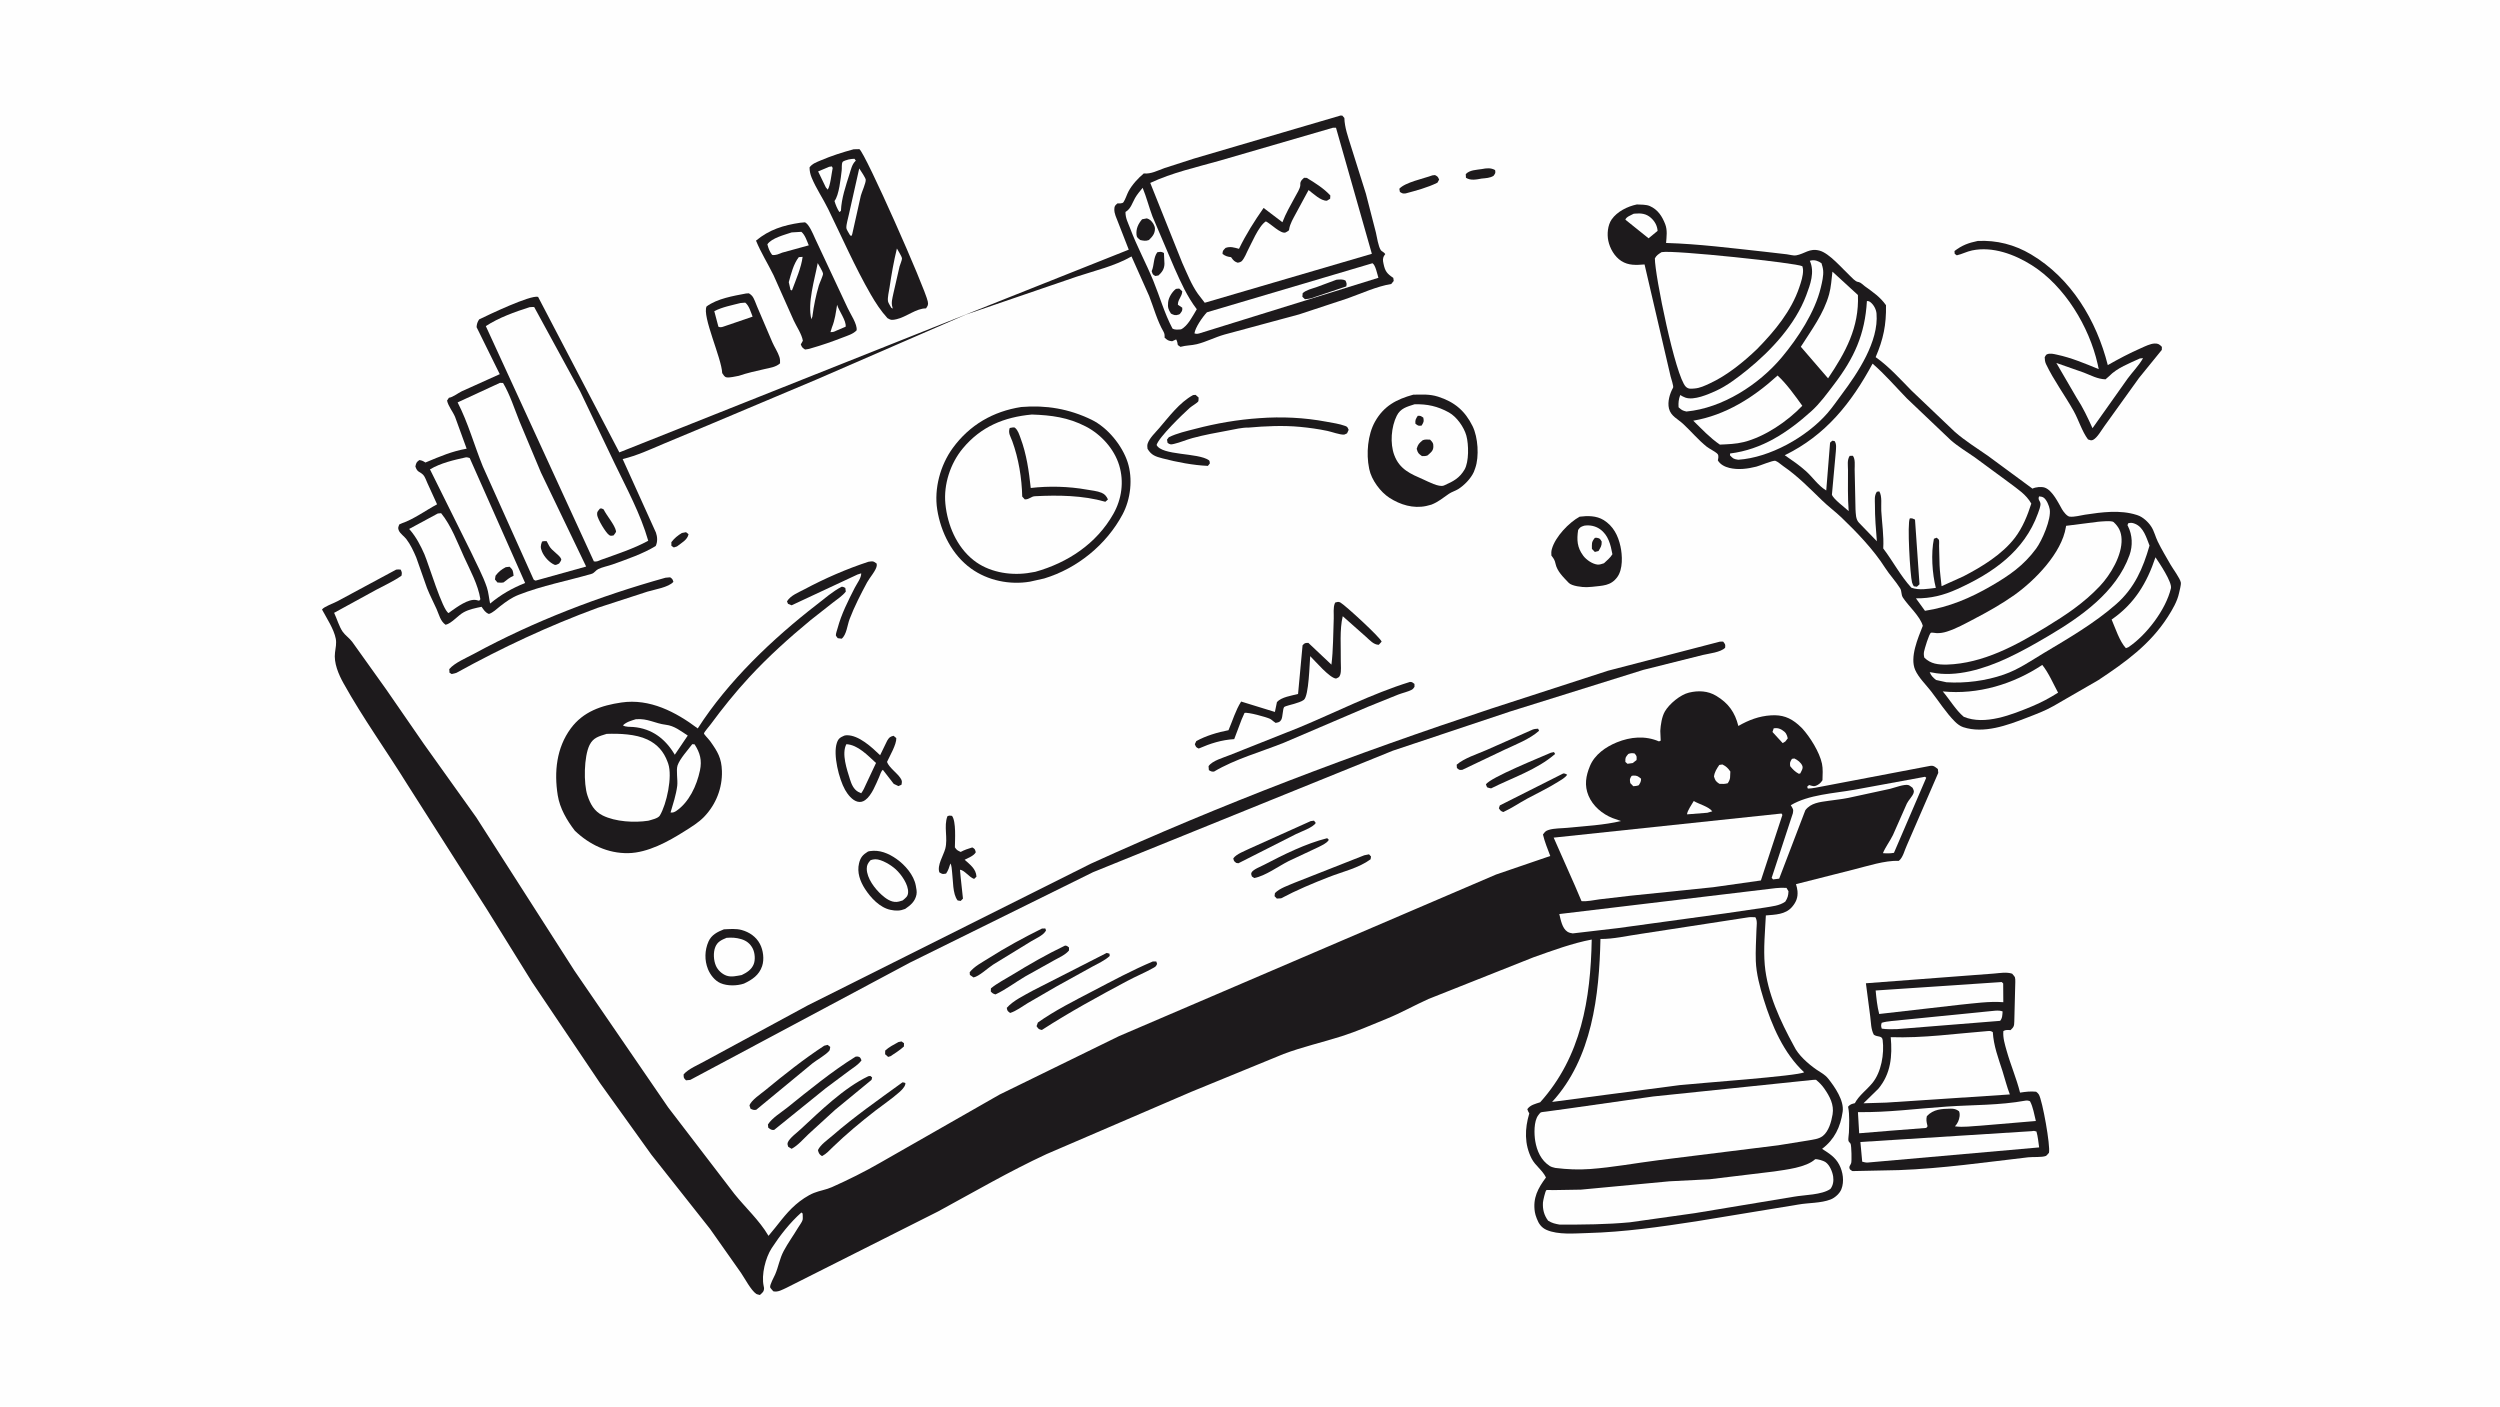 <svg version="1.1" xmlns="http://www.w3.org/2000/svg" style="display: block;" viewBox="0 0 2048 1152" width="1820" height="1024">
<path transform="translate(0,0)" fill="rgb(254,254,254)" d="M -0 -0 L 2048 0 L 2048 1152 L -0 1152 L -0 -0 z"/>
<path transform="translate(0,0)" fill="rgb(29,26,28)" d="M 558.532 436.5 L 562 435.825 L 564.045 437.5 C 563.142 442.171 558.267 444.58 554.572 447.5 L 551.985 448.335 L 550.006 447 L 549.982 444 C 552.539 440.71 555.003 438.702 558.532 436.5 z"/>
<path transform="translate(0,0)" fill="rgb(29,26,28)" d="M 736.014 853.5 L 738.532 853.012 L 740.555 854.443 L 740.5 857.131 C 737.149 860.203 733.283 862.607 729.5 865.106 L 727.559 865.678 L 725.084 863.5 L 725.153 860.5 C 728.232 857.552 732.32 855.589 736.014 853.5 z"/>
<path transform="translate(0,0)" fill="rgb(29,26,28)" d="M 1214 138.342 C 1217.85 137.585 1221.35 137.224 1224.79 139.178 C 1225.23 141.779 1225.03 141.715 1223.5 143.903 C 1220.57 145.731 1217.12 145.789 1213.77 146.14 C 1209.33 146.964 1204.76 147.924 1200.91 145.5 L 1200.75 142.5 C 1203.98 139.028 1209.44 139.089 1214 138.342 z"/>
<path transform="translate(0,0)" fill="rgb(29,26,28)" d="M 1173.44 143.5 L 1175.56 143.28 C 1177.85 144.498 1177.9 144.617 1178.94 147 L 1177.55 149.5 C 1169.59 153.496 1160.1 155.992 1151.5 158.307 C 1148.99 158.56 1148.86 158.322 1146.8 157.09 L 1146.33 154.5 C 1151.1 149.194 1166.36 146.144 1173.44 143.5 z"/>
<path transform="translate(0,0)" fill="rgb(29,26,28)" d="M 1280.56 633.5 C 1281.92 633.351 1282.67 633.897 1283.84 634.5 C 1282.16 637.043 1279.02 638.669 1276.47 640.282 C 1268.33 645.434 1259.55 649.527 1251.09 654.113 C 1244.49 657.687 1238.34 661.962 1231.5 665.081 C 1229.24 664.221 1229.18 663.912 1227.88 662 L 1228.66 659.662 L 1280.56 633.5 z"/>
<path transform="translate(0,0)" fill="rgb(29,26,28)" d="M 1270.44 616.5 L 1273.01 615.955 L 1273.94 617.5 C 1259.49 630.248 1238.6 637.113 1221.5 645.7 C 1220.31 645.614 1219.33 645.193 1218.21 644.795 L 1217.26 642.5 C 1220.38 636.937 1263 619.854 1270.44 616.5 z"/>
<path transform="translate(0,0)" fill="rgb(29,26,28)" d="M 1087.24 686.5 L 1088.58 687.846 L 1088.32 688.255 C 1086.5 690.841 1082.87 692.361 1080.09 693.794 L 1055.62 705.285 C 1047.26 709.507 1036.53 717.453 1027.5 719.135 L 1025.56 717.886 C 1025.17 716.563 1024.63 715.859 1025.3 714.564 C 1026.58 712.096 1033.04 709.601 1035.59 708.274 C 1051.77 699.835 1069.48 690.994 1087.24 686.5 z"/>
<path transform="translate(0,0)" fill="rgb(29,26,28)" d="M 1255.63 597.5 C 1257.06 596.976 1258.49 596.915 1260 596.795 L 1260.82 598.5 C 1253.26 605.283 1241.78 609.705 1232.66 613.969 L 1197.95 630.5 C 1195.41 630.737 1195.49 630.664 1193.5 629.032 L 1193.31 626.287 C 1199.67 620.819 1209.99 617.685 1217.71 614.291 L 1255.63 597.5 z"/>
<path transform="translate(0,0)" fill="rgb(29,26,28)" d="M 853.635 760.5 L 856.327 760.477 L 856.911 762 L 856.223 763.148 C 854.022 766.357 848.137 768.869 844.806 770.914 L 813.414 790.165 C 809.274 792.836 801.998 799.767 797.5 800.575 L 794.526 798.5 L 794.368 796.297 C 798.368 791.333 804.296 788.405 809.594 785.028 C 823.862 775.933 838.499 768.022 853.635 760.5 z"/>
<path transform="translate(0,0)" fill="rgb(29,26,28)" d="M 1073.74 672.5 L 1076.44 672.148 L 1077.86 674 C 1075.76 677.727 1065.71 681.155 1061.66 683.158 L 1014.5 707.042 L 1012.75 706.77 C 1010.94 705.321 1010.77 705.411 1010.32 703 C 1012.98 699.329 1019.89 696.948 1024 694.871 L 1073.74 672.5 z"/>
<path transform="translate(0,0)" fill="rgb(29,26,28)" d="M 872.462 774.5 C 874.119 774.496 874.435 775.033 875.724 776.017 L 875.712 778.5 C 872.774 782.061 867.83 784.161 863.853 786.374 L 839.971 799.709 C 831.831 804.484 824.013 810.5 815.5 814.49 C 813.471 813.87 813.105 813.642 811.655 812.093 L 811.77 809.5 C 816.979 805.243 823.491 801.96 829.233 798.437 C 843.113 789.922 857.749 781.512 872.462 774.5 z"/>
<path transform="translate(0,0)" fill="rgb(29,26,28)" d="M 1117.63 700.5 L 1121.5 699.709 L 1123.14 701.5 L 1122.79 703.784 C 1113.14 710.933 1099.84 713.934 1088.73 718.277 C 1075.48 723.457 1062.05 729.057 1049.5 735.757 L 1046 735.972 L 1044.11 734 L 1044.43 731.5 C 1048.27 727.489 1055.33 725.268 1060.46 723.015 L 1117.63 700.5 z"/>
<path transform="translate(0,0)" fill="rgb(29,26,28)" d="M 675.215 856.5 L 678.011 855.813 L 680.148 857.5 C 680.02 858.079 679.797 860.052 679.5 860.432 C 676.704 864.005 669.324 867.977 665.568 870.971 L 619.5 908.999 C 617.541 909.385 616.618 908.966 614.838 908.137 L 613.971 905.5 C 615.161 901.322 623.341 895.916 626.846 893.027 C 642.401 880.207 658.341 867.547 675.215 856.5 z"/>
<path transform="translate(0,0)" fill="rgb(29,26,28)" d="M 906.587 780.5 L 908.886 781.09 L 909.077 783 C 905.076 786.744 899.327 789.25 894.515 791.905 L 865.798 807.78 L 841.856 821.647 C 837.252 824.428 832.646 828.033 827.5 829.684 C 825.361 828.055 825.218 828.117 824.743 825.5 C 830.113 819.408 839.172 815.236 846.257 811.259 L 906.587 780.5 z"/>
<path transform="translate(0,0)" fill="rgb(29,26,28)" d="M 739.333 886.5 C 740.154 886.465 740.906 886.81 741.685 887.051 C 741.659 887.583 741.682 887.903 741.541 888.395 C 740.905 890.62 738.596 892.904 736.92 894.401 C 730.662 899.992 723.54 904.716 716.908 909.867 C 705.011 919.106 693.201 928.954 682.373 939.423 C 679.567 942.136 677.001 945.072 673.5 946.901 L 672.846 946.585 C 671.056 945.465 670.475 943.952 670.063 942 C 672.152 937.548 677.938 933.656 681.634 930.444 C 700.073 914.422 719.622 900.809 739.333 886.5 z"/>
<path transform="translate(0,0)" fill="rgb(29,26,28)" d="M 711.331 881.5 L 712.963 881.256 L 714.455 882.5 L 713.956 884.5 L 684.052 909.095 L 662.374 928.896 C 658.032 932.983 653.792 938.127 648.5 940.96 L 645.693 939.281 C 645.301 937.934 644.869 937.211 645.335 935.835 C 646.482 932.444 653.218 927.401 655.976 924.845 C 672.149 909.857 691.33 891.051 711.331 881.5 z"/>
<path transform="translate(0,0)" fill="rgb(29,26,28)" d="M 700.85 865.5 C 701.921 865.278 702.558 865.246 703.586 865.598 C 704.998 866.081 705.114 867.207 705.734 868.5 C 703.168 872.085 698.964 874.58 695.439 877.163 L 676.473 891.304 L 634.164 925.5 C 631.661 925.67 631.353 925.061 629.352 923.662 L 629.096 921 C 632.68 915.499 639.841 911.295 644.948 907.195 C 662.79 892.868 681.413 877.572 700.85 865.5 z"/>
<path transform="translate(0,0)" fill="rgb(29,26,28)" d="M 944.374 787.5 L 947.239 787.5 L 947.891 789.5 C 946.922 791.608 946.768 791.661 944.793 792.782 C 937.918 796.686 930.417 799.728 923.413 803.471 C 899.741 816.12 876.047 829.024 853.5 843.617 C 850.732 843.027 850.805 842.83 849.138 840.5 L 850.238 837.5 C 863.995 827.715 880.144 819.636 895.132 811.802 C 911.368 803.316 927.479 794.631 944.374 787.5 z"/>
<path transform="translate(0,0)" fill="rgb(29,26,28)" d="M 977.365 323.5 L 979.432 323.334 L 981.9 325.5 C 981.839 326.214 981.914 328.076 981.635 328.639 C 981.093 329.734 976.019 332.731 974.602 334.012 C 968.72 339.33 949.454 357.876 947.479 364.373 C 951.795 373.206 981.4 370.55 990.333 376.881 C 991.075 377.407 990.978 378.622 991.108 379.5 L 989.5 381.514 C 977.527 381.012 963.988 378.415 952.423 375.384 C 946.666 373.875 943.145 372.787 940.049 367.5 C 939.813 366.004 939.715 364.494 940.229 363.036 C 941.776 358.653 946.441 354.244 949.461 350.745 C 957.701 341.198 966.15 329.644 977.365 323.5 z"/>
<path transform="translate(0,0)" fill="rgb(29,26,28)" d="M 776.138 668.5 C 777.753 667.836 778.115 667.943 779.867 668.207 C 783.372 672.655 782.31 688.013 782.237 694 C 783.809 696.348 784.399 696.562 787 697.763 C 790.053 696.078 793.186 695.103 796.5 694.072 C 798.847 695.39 798.612 695.558 799.366 698 C 797.884 700.93 793.149 702.669 790.241 704.17 C 794.84 708.341 799.53 711.573 799.93 718 L 798 719.872 C 793.777 718.403 790.197 712.726 786.417 712.34 L 787.051 719.228 L 788.86 736 L 787 737.904 L 784.5 737.518 C 780.249 732.202 780.848 720.943 779.929 714.032 C 779.66 712.01 779.666 708.957 778.571 707.22 C 777.647 710.211 776.84 712.885 775.04 715.5 C 772.108 715.992 772.057 716.045 769.531 714.5 C 767.496 708.788 772.843 700.76 774.356 695.175 C 776.671 686.626 772.962 676.667 776.138 668.5 z"/>
<path transform="translate(0,0)" fill="rgb(29,26,28)" d="M 711.408 460.063 C 714.862 459.599 715.197 459.284 718.127 461.5 C 718.218 462.11 718.312 462.859 718.215 463.468 C 717.602 467.309 712.279 473.301 710.312 476.952 C 705.152 486.527 699.857 496.869 695.982 507.036 C 694.194 511.726 693.492 519.944 689.5 523.086 L 686.301 522.655 C 686.006 522.243 684.823 520.899 684.759 520.5 C 684.553 519.221 685.83 515.726 686.171 514.445 C 689.248 502.889 694.809 491.987 700.221 481.365 C 701.952 477.968 705.669 473.187 705.5 469.531 L 702.49 470.5 L 648.5 495.718 L 645.527 494.5 L 644.694 492.5 C 647.671 487.605 653.985 485.282 659.019 482.598 C 675.617 473.75 693.533 465.901 711.408 460.063 z"/>
<path transform="translate(0,0)" fill="rgb(29,26,28)" d="M 1031.65 342.423 C 1049.91 341.066 1068.44 341.906 1086.43 345.299 C 1091.55 346.263 1097.18 347.015 1102.07 348.813 C 1104.04 349.537 1103.95 350.168 1104.81 352 L 1103.5 354.859 C 1102.89 355.112 1101.59 355.866 1101 355.899 C 1097.61 356.086 1090.97 353.616 1087.47 352.875 C 1080.1 351.314 1072.38 350.241 1064.88 349.541 C 1051.03 348.248 1036.59 348.933 1022.76 350.145 C 1017.62 349.994 1011.34 351.57 1006.27 352.509 C 996.525 354.313 986.548 356.111 976.982 358.698 C 971.892 360.075 966.856 362.331 961.758 363.497 C 959.059 364.114 958.697 364.109 956.5 362.699 L 956.007 360 L 957.5 358.044 C 964.332 354.696 971.785 353.105 979.105 351.182 C 996.392 346.641 1013.81 343.629 1031.65 342.423 z"/>
<path transform="translate(0,0)" fill="rgb(29,26,28)" d="M 1155 558.5 C 1156.85 558.396 1157.26 559.062 1158.73 560.125 L 1158.76 562.5 C 1158.19 563.432 1157.49 564.387 1156.5 564.905 C 1153.19 566.629 1148.96 567.489 1145.43 568.846 L 1120.59 578.867 L 1051.67 608.341 C 1032.86 615.879 1011.91 621.603 994.5 631.959 C 992.62 632.153 991.83 631.666 990.297 630.735 L 990.046 627.5 C 993.218 622.886 1002.37 620.523 1007.5 618.399 L 1064.01 595.926 C 1094.19 583.424 1123.74 568.182 1155 558.5 z"/>
<path transform="translate(0,0)" fill="rgb(29,26,28)" d="M 545.184 473.131 L 549 472.789 C 550.963 474.17 550.933 474.345 551.648 476.5 C 547.85 480.948 536.259 482.779 530.523 484.483 L 489.548 497.804 C 449.213 512.666 411.429 530.328 373.827 551.088 L 370 552.045 L 368.224 550.946 L 368.037 548 C 372.434 542.769 382.097 538.81 388.125 535.535 C 437.637 508.637 490.972 488.283 545.184 473.131 z"/>
<path transform="translate(0,0)" fill="rgb(29,26,28)" d="M 710.963 697.5 C 711.718 697.248 711.683 697.231 712.616 697.086 C 720.584 695.849 727.887 698.953 734.303 703.428 C 741.308 708.313 748.626 716.65 750.219 725.353 C 750.647 727.691 751.248 730.291 750.782 732.667 C 749.683 738.271 746.024 741.393 741.513 744.446 C 737.315 746.119 734.005 746.124 729.571 745.221 C 720.769 743.427 713.299 735.334 708.603 728.058 C 704.594 721.847 701.93 714.525 703.722 707.097 C 704.894 702.238 706.828 700.048 710.963 697.5 z"/>
<path transform="translate(0,0)" fill="rgb(254,254,254)" d="M 713.197 704.5 C 714.432 704.1 715.694 703.782 717 703.763 C 722.202 703.687 730.12 708.598 733.875 712.08 C 738.387 716.264 744.266 724.461 743.919 731 C 743.74 734.364 741.786 735.492 739.5 737.474 C 737.902 738.013 736.193 738.587 734.5 738.706 C 729.846 739.032 725.468 735.81 722.208 732.88 C 716.702 727.931 710.08 719.369 710.054 711.5 C 710.044 708.451 711.174 706.652 713.197 704.5 z"/>
<path transform="translate(0,0)" fill="rgb(29,26,28)" d="M 593.025 761.165 C 597.792 760.971 602.945 760.432 607.591 761.722 C 613.909 763.475 619.376 767.217 622.5 773.071 C 625.256 778.236 626.215 785.732 624.31 791.354 C 621.816 798.714 616.186 802.442 609.455 805.616 C 603.676 807.558 595.848 807.692 590.197 805.244 C 585.562 803.236 581.805 798.363 579.966 793.784 C 577.043 786.505 577.234 778.312 580.411 771.133 C 582.816 765.697 587.783 763.224 593.025 761.165 z"/>
<path transform="translate(0,0)" fill="rgb(254,254,254)" d="M 595.21 768.122 C 599.519 767.801 603.002 767.954 607.161 769.179 C 611.428 770.435 614.595 772.882 616.634 776.891 C 618.403 780.371 618.89 785.944 617.473 789.639 C 615.741 794.159 611.725 796.652 607.59 798.623 C 603.531 799.335 598.995 800.546 595 799.061 C 591.397 797.722 588.094 794.66 586.527 791.132 C 584.549 786.68 584.146 780.186 585.998 775.617 C 587.775 771.235 591.118 769.845 595.21 768.122 z"/>
<path transform="translate(0,0)" fill="rgb(29,26,28)" d="M 691.625 602.5 C 692.289 602.352 692.82 602.191 693.49 602.173 C 703.459 601.913 714.254 612.049 720.988 618.542 L 726.801 606.592 C 728.407 603.99 729.049 603.354 732 602.611 L 734.246 604.5 C 734.502 609.649 728.888 619.092 726.642 624.04 C 728.228 628.549 734.796 632.996 737.59 637.186 C 739.127 639.49 738.976 640.166 738.5 642.714 L 736 643.823 L 732.152 642.003 L 723.245 630.503 C 721.856 631.376 720.925 634.729 720.188 636.375 C 717.544 642.285 714.113 651.457 708.769 655.289 C 706.894 656.633 704.825 657.181 702.5 656.592 C 698.104 655.478 694.391 650.624 692.277 646.879 C 687.348 638.151 682.295 618.159 685.552 608.447 C 686.776 604.796 688.282 603.976 691.625 602.5 z"/>
<path transform="translate(0,0)" fill="rgb(254,254,254)" d="M 693.342 609.5 C 702.824 609.99 711.068 618.922 717.626 624.904 L 709.465 642.256 C 708.331 644.947 707.22 647.303 705.5 649.697 L 702.972 648.52 C 699.272 646.417 697.515 642.252 696.319 638.378 C 693.82 630.277 689.232 617.338 693.342 609.5 z"/>
<path transform="translate(0,0)" fill="rgb(29,26,28)" d="M 1093.77 493.5 C 1095.59 493.034 1096.38 492.484 1098.15 493.501 C 1102.22 495.838 1131.08 522.376 1131.83 525.5 L 1129.5 528.078 C 1125.26 528.05 1122.11 524.247 1119 521.505 L 1099.98 504.659 C 1097.31 515.477 1098.56 530.232 1098.38 541.529 C 1098.33 544.792 1098.93 549.668 1097.9 552.627 C 1097.14 554.814 1096.51 554.772 1094.5 555.735 C 1089.25 555.348 1077.51 541.491 1073.32 537.372 C 1072.76 543.685 1072.23 569.948 1068.12 573.181 C 1066.18 574.708 1062.5 575.67 1060.15 576.449 C 1058.75 576.911 1052.79 578.256 1052 579.069 C 1050.74 580.38 1050.94 587.365 1049.54 589.589 C 1048.22 591.68 1047.31 591.51 1045 592.066 L 1044.1 591.408 L 1042.83 590.5 C 1042.06 589.895 1041.38 589.197 1040.49 588.764 C 1037.48 587.3 1022.02 583.02 1019.5 583.915 L 1017.17 589.183 L 1011.07 605.348 C 1000.64 605.973 991.493 608.922 982 613.062 C 979.687 611.999 979.791 611.877 978.804 609.5 L 980 606.966 C 987.781 602.614 997.63 599.718 1006.38 598.049 C 1009.81 590.167 1012.12 581.844 1016.75 574.567 L 1044.4 583.09 L 1046.07 575 C 1049.72 570.866 1058.07 569.77 1063.37 568.348 L 1067.06 528.5 C 1068.96 526.458 1068.98 526.626 1071.8 526.5 L 1090.71 544.325 C 1092.24 532.176 1092.09 518.945 1092.6 506.638 C 1092.77 502.701 1091.97 497.506 1093.56 493.934 L 1093.77 493.5 z"/>
<path transform="translate(0,0)" fill="rgb(29,26,28)" d="M 1294.04 423.126 C 1300.6 422.285 1307.79 422.267 1313.63 425.849 C 1321.58 430.728 1325.56 438.568 1327.49 447.438 C 1329.08 454.738 1329.6 466.035 1324.95 472.5 C 1319.55 480.006 1312.68 479.547 1304.25 480.578 L 1299.77 480.863 C 1296.12 480.913 1287.63 480.008 1285.09 477.313 C 1280.69 472.65 1275.56 467.954 1274.23 461.449 C 1273.75 459.064 1272.94 457.634 1271.46 455.708 L 1270.9 455 C 1270.73 453.113 1270.79 451.406 1271.3 449.582 C 1274.12 439.57 1285.21 427.983 1294.04 423.126 z"/>
<path transform="translate(0,0)" fill="rgb(254,254,254)" d="M 1297.78 430.5 C 1302.2 429.769 1306.91 430.708 1310.59 433.266 C 1317.56 438.105 1319.4 445.987 1320.89 453.874 C 1319.26 456.713 1316.33 459.01 1313.98 461.276 C 1312.45 461.745 1310.47 462.523 1308.85 462.38 C 1304.58 462.002 1299.5 458.472 1297.01 455.137 C 1291.95 448.333 1291.6 442.183 1292.81 434 C 1294.55 431.558 1294.92 431.49 1297.78 430.5 z"/>
<path transform="translate(0,0)" fill="rgb(29,26,28)" d="M 1306.48 440.5 C 1307.21 440.331 1307.7 440.323 1308.44 440.474 C 1310.88 440.973 1310.8 441.439 1312.11 443.5 C 1312.23 447.117 1311.26 448.157 1309.5 451.246 L 1306.5 452.021 L 1304.1 449.5 C 1304.1 445.03 1303.61 444.106 1306.48 440.5 z"/>
<path transform="translate(0,0)" fill="rgb(29,26,28)" d="M 611.222 240.273 L 613.5 240.155 C 614.404 240.718 615.281 241.339 615.994 242.141 C 617.919 244.311 619.04 248.434 620.263 251.1 L 632.639 280.1 C 634.387 284.139 637.165 288.158 638.5 292.312 C 639.047 294.015 639.116 295.732 639.012 297.5 C 635.707 300.575 630.657 301.219 626.397 302.189 C 619.238 303.818 612.186 305.355 605.229 307.73 C 602.47 308.172 597.884 309.443 595.19 308.979 C 593.371 308.665 592.639 306.89 591.629 305.5 C 591.13 293.141 574.972 258.76 578.837 250.881 C 587.78 244.398 600.579 242.315 611.222 240.273 z"/>
<path transform="translate(0,0)" fill="rgb(254,254,254)" d="M 606.627 248.1 L 610.5 247.776 C 613.686 250.292 615.058 255.537 616.53 259.255 L 594.324 266.844 C 592.156 267.516 590.656 268.488 588.519 267.5 L 585.147 254.778 C 591.63 251.363 599.543 249.941 606.627 248.1 z"/>
<path transform="translate(0,0)" fill="rgb(29,26,28)" d="M 655.545 182.325 L 659.5 181.985 C 660.399 182.558 661.137 183.192 661.801 184.037 C 664.945 188.036 667.229 194.545 669.579 199.214 L 694.368 252.136 C 696.453 256.804 702.566 265.567 701.721 270.5 C 698.889 273.51 694.29 274.815 690.5 276.292 C 681.818 279.674 673.19 282.681 664.224 285.228 C 662.715 285.804 661.092 285.943 659.5 286.193 C 657.281 284.684 657 284.476 656.009 282 L 657.705 279 C 656.861 273.702 652.471 267.3 650.194 262.354 L 633.713 225.364 C 629.012 215.777 623.404 206.911 619.318 196.985 C 630.168 187.95 641.838 184.367 655.545 182.325 z"/>
<path transform="translate(0,0)" fill="rgb(254,254,254)" d="M 654.385 210.5 L 657.5 210.288 C 656.419 219.047 651.978 229.118 648.875 237.5 L 648.568 237.75 L 647.613 237.383 L 646.164 231 C 648.06 224.236 650.009 216.071 654.385 210.5 z"/>
<path transform="translate(0,0)" fill="rgb(254,254,254)" d="M 685.752 249.533 C 687.316 254.744 693.437 262.62 692.752 267.5 L 685.268 270.672 C 683.448 271.577 682.371 272.046 680.322 271.922 L 681.55 267.951 C 683.989 262.039 684.738 255.811 685.752 249.533 z"/>
<path transform="translate(0,0)" fill="rgb(254,254,254)" d="M 669.875 215.375 C 670.981 217.585 673.872 221.812 674.224 224.064 C 674.416 225.294 671.319 231.922 670.808 233.655 C 668.375 241.906 666.606 250.613 665.5 259.142 L 664.704 261.397 C 661.297 248.199 667.412 228.591 669.875 215.375 z"/>
<path transform="translate(0,0)" fill="rgb(254,254,254)" d="M 648.532 190.249 L 656.5 189.778 C 659.552 192.382 660.996 197.204 662.545 200.844 L 640.762 206.833 C 638.049 207.877 635.442 209.278 632.5 208.651 C 630.395 205.79 629.52 203.411 628.629 200 C 632.231 194.798 642.665 192.262 648.532 190.249 z"/>
<path transform="translate(0,0)" fill="rgb(29,26,28)" d="M 1620.15 197.253 C 1635.71 196.494 1650.34 200.264 1663.76 208.215 C 1696.76 227.768 1717.46 262.388 1726.7 298.953 C 1735.66 293.848 1744.6 289.128 1754.05 284.982 C 1757.22 283.59 1761.49 281.408 1765 281.275 C 1768.02 281.16 1769.07 282.008 1771.02 284 L 1770.95 286.5 L 1752.28 309.477 L 1723.89 349 C 1721.49 352.221 1718.24 358.268 1714.74 360.15 C 1713.11 361.026 1712.2 360.335 1710.5 359.838 C 1705.56 353.293 1702.79 343.748 1698.69 336.438 C 1691.5 323.609 1682.44 311.435 1676.12 298.151 C 1675.25 296.32 1675.07 294.5 1675.01 292.5 C 1675.48 291.751 1676 290.479 1676.82 290.135 C 1679.49 289.011 1682.28 289.82 1684.99 290.395 C 1696.78 292.895 1708.17 297.693 1719.28 302.271 L 1718.39 298.135 C 1711.48 267.428 1691.4 234.108 1664.42 217.103 C 1650.34 208.237 1632.42 201.519 1615.59 204.995 C 1611.25 205.891 1607.31 208.035 1603 209.027 L 1601.28 207.768 L 1601.12 205.5 C 1607.38 200.717 1612.55 198.836 1620.15 197.253 z"/>
<path transform="translate(0,0)" fill="rgb(254,254,254)" d="M 1753.02 293.5 L 1755.57 293.258 C 1752.36 299.106 1747.05 304.453 1743.04 309.887 L 1714.19 350.635 C 1710.27 342.002 1706.37 333.671 1701.16 325.724 L 1684.55 297.184 L 1707 305.06 C 1713.15 307.416 1718.05 310.319 1724.83 310.613 L 1727.81 308.005 C 1734.36 301.202 1744.57 297.411 1753.02 293.5 z"/>
<path transform="translate(0,0)" fill="rgb(29,26,28)" d="M 699.305 122.145 L 704 122.036 C 708.839 125.092 757.814 235.887 760.031 246.809 C 760.605 249.633 760.075 250.252 758.591 252.5 C 750.6 252.387 742.374 259.591 734.5 261.348 C 731.172 262.091 729.935 262.318 727.02 260.5 C 721.663 254.656 717.279 247.937 713.324 241.079 C 700.467 218.786 689.695 194.176 678.383 170.997 C 674.162 162.348 668.581 154.341 664.918 145.408 C 663.756 142.573 663.226 140.064 663.178 137 C 665.301 133.936 669.032 132.677 672.348 131.259 C 681.135 127.503 690.093 124.648 699.305 122.145 z"/>
<path transform="translate(0,0)" fill="rgb(254,254,254)" d="M 679.205 136.5 L 681.456 136.183 L 682.129 137.5 C 681.355 141.046 680.15 152.64 678.031 155.198 L 676.5 153.331 L 670.202 140.29 L 679.205 136.5 z"/>
<path transform="translate(0,0)" fill="rgb(254,254,254)" d="M 734.744 203.428 C 735.678 205.253 738.734 209.769 738.902 211.556 C 739.015 212.758 737.289 216.784 736.931 218.092 L 731.862 240.26 C 731.132 243.916 729.844 247.839 731.076 251.5 L 731.34 252.663 L 730.152 252 C 729.467 250.656 727.653 248.049 727.443 246.682 C 726.956 243.503 728.239 238.546 728.721 235.309 C 730.326 224.536 732.145 214.011 734.744 203.428 z"/>
<path transform="translate(0,0)" fill="rgb(254,254,254)" d="M 695.176 130.5 C 696.778 130.085 698.354 130.043 700 129.931 L 701.107 131.5 L 700.721 131.836 C 697.984 134.429 697.058 138.826 695.95 142.321 C 692.929 151.855 689.276 162.434 688.905 172.5 C 688.498 173.067 688.163 173.214 687.568 173.553 C 685.722 170.578 684.614 167.849 683.605 164.5 C 687.405 159.806 688.725 145.677 689.508 139.522 C 689.765 137.508 689.308 134.574 690.141 132.772 C 690.694 131.579 693.842 130.946 695.176 130.5 z"/>
<path transform="translate(0,0)" fill="rgb(254,254,254)" d="M 703.875 137.871 L 704.193 138.305 C 705.137 139.675 709.103 145.699 709.208 147.035 C 709.418 149.715 706.014 157.082 705.215 160.065 L 698.182 191.5 L 697.678 193 L 696.5 192.789 C 695.838 191.522 693.409 187.945 693.34 186.748 C 693.162 183.678 694.822 178.651 695.411 175.526 L 703.875 137.871 z"/>
<path transform="translate(0,0)" fill="rgb(29,26,28)" d="M 1157.73 323.188 C 1164.9 323.094 1171.14 322.594 1178.12 324.823 C 1191.59 329.123 1200.22 336.499 1206.38 349.055 C 1210.79 358.036 1211.86 373.907 1208.52 383.334 L 1208.28 384 L 1207.33 386.558 C 1204.93 391.866 1199.41 397.562 1194.5 400.587 C 1192.11 402.058 1189.32 402.781 1186.99 404.362 C 1182 407.757 1178.39 410.991 1172.61 413.262 L 1168.36 414.37 C 1157.75 416.629 1147.16 413.416 1138.24 407.671 C 1130.79 402.875 1123.52 392.996 1121.7 384.203 L 1121.56 383.5 C 1119.11 371.584 1120.41 355.931 1126.4 345.287 C 1133.65 332.382 1143.96 326.975 1157.73 323.188 z"/>
<path transform="translate(0,0)" fill="rgb(254,254,254)" d="M 1158.76 331.059 C 1169.12 330.744 1177.78 332.652 1186.96 337.747 C 1193.36 341.292 1199.33 349.818 1201.24 356.75 C 1203.2 363.886 1203.47 378.328 1199.68 384.66 C 1195.58 391.511 1190.69 394.113 1183.5 397.3 L 1182.73 397.641 C 1178.72 399.167 1169.88 394.345 1166.24 392.752 C 1155.58 388.076 1146.55 384.416 1142.18 372.656 C 1138.61 363.072 1139.66 349.643 1144.2 340.5 C 1147.29 334.276 1152.57 333.066 1158.76 331.059 z"/>
<path transform="translate(0,0)" fill="rgb(29,26,28)" d="M 1161.43 340.5 C 1163.86 340.317 1164.02 340.698 1165.98 342 C 1166.63 345.346 1166.29 345.483 1164.6 348.5 C 1161.75 348.84 1161.81 348.683 1159.5 346.942 C 1159.23 343.7 1159.78 343.154 1161.43 340.5 z"/>
<path transform="translate(0,0)" fill="rgb(29,26,28)" d="M 1165.49 360.5 C 1167.36 359.66 1169.49 359.945 1171.5 360.013 C 1173.5 362.015 1174.35 362.923 1174.2 366 C 1174.04 369.454 1171.8 370.757 1169.5 372.906 C 1167.94 373.588 1166.53 373.509 1164.87 373.5 C 1161.98 371.38 1161.53 371.132 1160.55 367.5 C 1161.71 363.636 1162.53 363.016 1165.49 360.5 z"/>
<path transform="translate(0,0)" fill="rgb(29,26,28)" d="M 1408.9 525.5 L 1411.56 525.429 C 1413.33 527.718 1413.53 527.658 1413.23 530.5 C 1409.6 534.271 1400 535.201 1394.99 536.405 L 1346.16 548.638 L 1237.02 582.748 L 1141.05 614.813 L 895.435 714.346 L 745.414 788.431 L 565.488 884.5 L 562 884.862 C 559.949 882.869 560.081 882.88 560.012 880 C 563.904 875.391 572.628 871.917 578.053 868.777 L 661.844 823.397 L 893.454 707.465 C 1000.57 658.614 1109.78 617.353 1221.49 580.393 L 1317.3 549.309 L 1408.9 525.5 z"/>
<path transform="translate(0,0)" fill="rgb(29,26,28)" d="M 689.53 480.5 C 690.74 480.544 691.436 480.934 692.49 481.5 L 692.878 484.5 C 690.088 488.05 685.924 490.716 682.377 493.47 L 664 507.916 C 646.254 522.575 629.237 537.922 613.609 554.839 C 602.171 567.22 591.91 580.042 581.9 593.599 C 581.039 594.765 576.858 599.564 576.699 600.666 C 576.593 601.4 580.656 605.452 581.875 607.17 C 587.868 615.612 591.088 620.854 591.402 631.5 C 591.815 645.459 586.532 658.856 576.878 668.917 C 572.231 673.76 566.42 677.237 560.785 680.805 C 547.502 689.216 530.748 698.466 514.662 698.759 C 497.953 699.064 482.747 691.766 470.866 680.333 C 464.381 671.882 458.589 662.027 456.893 651.338 C 453.857 632.212 455.858 612.517 467.548 596.631 C 477.712 582.816 492.656 577.743 509.048 575.346 C 532.311 571.944 553.538 583.043 571.587 596.598 C 596.367 557.912 632.913 523.137 669.072 495.166 C 675.706 490.034 682.047 484.384 689.53 480.5 z"/>
<path transform="translate(0,0)" fill="rgb(254,254,254)" d="M 520.866 589.051 C 530.517 588.192 536.669 592.554 545.433 593.591 C 552.42 594.417 557.644 598.68 563.408 602.432 L 552.789 618.137 C 545.105 605.145 534.19 596.708 518.79 595.414 C 516.142 595.191 512.386 595.569 510.309 594.049 C 513.321 591.183 516.996 590.279 520.866 589.051 z"/>
<path transform="translate(0,0)" fill="rgb(254,254,254)" d="M 567.081 609.5 L 568.996 609.603 C 573.498 616.62 575.172 622.61 573.402 631.029 C 570.785 643.476 564.422 657.251 553.7 664.378 C 551.974 665.347 551.287 665.626 549.311 665.5 C 551.389 658.406 553.875 650.945 554.788 643.593 C 555.357 639.018 553.746 630.757 555.057 626.902 C 556.909 621.46 563.564 614.197 567.081 609.5 z"/>
<path transform="translate(0,0)" fill="rgb(254,254,254)" d="M 496.972 601.047 C 507.499 600.696 520.716 601.161 530.361 605.702 C 538.491 609.53 543.821 615.624 546.866 624 L 547.397 625.453 C 551.019 636.176 546.099 658.641 540.552 667.932 C 539.126 670.32 533.662 671.42 531.09 672.197 C 519.762 673.921 504.207 673.111 493.721 667.899 C 486.761 664.44 483.643 658.607 481.265 651.586 C 477.971 641.861 478.334 619.425 482.991 610.117 C 486.07 603.963 490.793 603.026 496.972 601.047 z"/>
<path transform="translate(0,0)" fill="rgb(29,26,28)" d="M 836.589 333.277 C 856.965 331.563 875.807 334.779 894.205 343.701 C 907.327 350.066 919.301 364.769 923.759 378.5 C 928.148 392.016 926.276 408.734 919.638 421.19 C 906.325 446.172 882.404 465.581 855.379 473.751 L 843.739 476.357 C 827.141 479.154 809.137 475.465 795.459 465.588 C 779.969 454.403 770.715 435.911 767.774 417.289 C 765.068 400.155 770.333 380.848 780.5 366.901 C 794.314 347.95 813.63 336.839 836.589 333.277 z"/>
<path transform="translate(0,0)" fill="rgb(254,254,254)" d="M 845.286 339.443 C 861.241 339.963 875.078 341.772 889.5 349.243 C 902.017 355.727 912.768 367.571 916.867 381.133 C 920.887 394.438 918.928 408.629 912.166 420.673 C 898.362 445.261 874.597 460.897 848.075 468.303 L 841.473 469.395 C 826.481 471.385 809.575 468.348 797.5 458.741 C 783.572 447.659 776.172 429.981 774.462 412.622 C 772.899 396.75 778.532 379.471 788.716 367.216 C 803.642 349.254 822.598 341.543 845.286 339.443 z"/>
<path transform="translate(0,0)" fill="rgb(29,26,28)" d="M 827.151 350.5 L 827.539 350.401 C 828.512 350.229 830.703 349.656 831.443 350.264 C 833.98 352.35 834.939 355.839 836.058 358.829 C 840.962 371.927 842.888 385.782 844.389 399.61 C 859.225 397.89 875.514 398.299 890.17 400.926 C 894.01 401.614 898.825 402.041 902.419 403.55 C 905.056 404.657 906.489 406.451 907.627 409 L 905.5 410.916 C 886.98 405.6 866.921 405.401 847.85 406.358 C 844.502 406.526 843.454 409.021 839.5 408.969 L 837.407 406.649 C 837.063 391.51 834.452 375.539 829.26 361.273 C 827.776 357.195 825.716 354.791 827.151 350.5 z"/>
<path transform="translate(0,0)" fill="rgb(29,26,28)" d="M 1633.33 797.416 C 1638.09 797.036 1643.75 795.964 1648.35 797.5 C 1648.94 798.277 1650.32 799.65 1650.63 800.5 C 1651.21 802.106 1650.8 806.454 1650.83 808.322 L 1650.11 836.788 C 1650.05 840.481 1649.59 841.349 1647 843.733 C 1644.83 843.62 1643.06 843.316 1641.15 844.5 C 1640.67 849.999 1642.36 855.359 1643.83 860.601 C 1647.1 872.249 1651.88 883.227 1654.83 894.942 C 1659.36 894.225 1663.42 893.731 1668 894.198 C 1668.83 894.847 1669.69 895.582 1670.24 896.5 C 1673.16 901.383 1679.86 938.72 1678.5 944.249 C 1677.98 944.783 1676.58 946.569 1676 946.801 C 1672.72 948.1 1665.33 947.482 1661.5 947.923 C 1626.32 951.977 1591.1 957.118 1555.66 958.413 L 1517.5 959.216 C 1517.09 958.933 1515.71 958.172 1515.5 957.819 C 1514.12 955.442 1516 954.46 1516.5 952.614 C 1517.02 950.679 1516.72 938.854 1516.06 937 C 1515.76 936.164 1514.52 935.33 1514.27 934.5 C 1513.86 933.097 1514.59 929.423 1514.64 927.685 C 1514.82 921.787 1515.25 912.754 1514.06 907.124 L 1513.92 906.5 C 1515.77 904.384 1516.87 904.304 1519.5 903.57 C 1522.75 897.345 1529.34 892.571 1533.82 887.118 C 1541.17 878.18 1543.71 863.209 1542.28 851.827 C 1541.8 847.987 1538.01 849.632 1535.04 847.5 C 1532.63 843.077 1532.74 837.424 1532.09 832.5 L 1528.55 805.356 L 1633.33 797.416 z"/>
<path transform="translate(0,0)" fill="rgb(254,254,254)" d="M 1628.55 828.396 C 1631.98 828.142 1637.45 827.052 1640.54 828.442 C 1640.3 831.262 1640.43 833.896 1638.5 836.134 L 1553.75 842.935 C 1549.66 842.977 1545.57 843.158 1541.52 842.5 C 1540.89 840.273 1540.83 839.928 1541.5 837.723 C 1546.47 836.186 1552.57 836.188 1557.78 835.464 L 1628.55 828.396 z"/>
<path transform="translate(0,0)" fill="rgb(254,254,254)" d="M 1637.52 804.5 L 1639.8 804.336 L 1641.01 805.5 L 1641.11 820.862 C 1629.47 819.974 1617.3 821.809 1605.71 822.926 L 1539.44 830.517 C 1537.8 824.274 1537.14 817.683 1536.54 811.271 L 1637.52 804.5 z"/>
<path transform="translate(0,0)" fill="rgb(254,254,254)" d="M 1659.24 901.5 C 1660.78 901.302 1661.53 901.43 1662.97 902 C 1665.53 906.714 1666.45 912.985 1667.77 918.181 L 1622.5 922.011 C 1615.55 922.353 1608.42 923.526 1601.5 922.566 C 1602.55 921.394 1603.48 920.119 1604.11 918.664 C 1605.21 916.106 1605.92 912.688 1604.82 910.184 C 1602.6 908.509 1600.64 908.025 1597.9 908.08 C 1590.36 908.232 1584.02 908.494 1578.5 914.15 C 1577.81 916.903 1578.17 918.845 1578.82 921.524 L 1579.06 922.5 L 1578 923.848 L 1548.16 926.176 L 1523.03 928.238 L 1522.03 910.906 C 1546.4 911.281 1570.53 908.01 1594.8 906.362 C 1616.43 904.893 1637.82 905.399 1659.24 901.5 z"/>
<path transform="translate(0,0)" fill="rgb(254,254,254)" d="M 1664.66 926.496 C 1666.24 926.107 1666.73 926.359 1668.27 926.802 C 1669.45 930.987 1669.85 935.511 1670.47 939.819 L 1529.75 952.236 C 1528.28 952.262 1526.93 951.855 1525.52 951.5 L 1524.04 935.39 L 1664.66 926.496 z"/>
<path transform="translate(0,0)" fill="rgb(254,254,254)" d="M 1628.51 844.5 C 1630.45 844.411 1630.75 844.336 1632.5 845.354 C 1633.19 856.684 1636.96 866.474 1640.4 877.153 C 1642.49 883.652 1643.96 890.018 1646.47 896.421 L 1545.25 903.11 L 1526.56 903.673 L 1538.72 891.778 C 1549.08 879.377 1550.27 864.889 1548.89 849.503 C 1575.35 850.424 1602.16 846.566 1628.51 844.5 z"/>
<path transform="translate(0,0)" fill="rgb(29,26,28)" d="M 1098.16 94.5 L 1099.62 94.572 L 1101.3 96.5 C 1101.54 104.414 1104.27 111.758 1106.58 119.258 L 1118.94 158.522 L 1127.09 190.176 C 1127.98 193.92 1129.06 201.733 1131.22 204.876 C 1131.89 205.839 1133.74 206.34 1134.82 208 L 1134.1 208.998 C 1132.52 211.391 1132.81 213.195 1133.37 215.886 C 1134.64 222.005 1136.14 223.997 1141.39 227.5 L 1141.73 230 L 1139.72 232.5 C 1127.67 234.49 1115.48 240.193 1103.97 244.279 L 1064.23 257.409 L 1003 273.942 C 995.391 276.098 988.088 279.931 980.5 281.805 C 976.064 282.901 971.666 282.684 967 284.004 L 964.868 282.5 C 964.597 280.801 964.407 279.418 963.5 277.911 L 960.185 279.421 C 956.942 279.011 956.556 278.641 954.04 276.5 C 954.11 274.575 954.082 273.189 953.095 271.49 C 948.04 262.788 945.074 251.765 941.402 242.371 L 926.942 209.948 C 912.981 217.883 897.347 221.416 882.203 226.436 L 791.247 257.588 L 669.23 310.608 L 582.65 347.108 L 543.55 363.428 C 532.651 368.072 521.641 373.159 510.083 375.909 L 537.352 436.195 C 538.581 439.683 538.782 443.759 537.143 447.136 C 527.065 453.409 512.982 458.234 501.8 462.237 C 497.998 463.597 493.61 464.35 490 466.106 C 487.897 467.129 486.96 469.284 484.632 469.959 C 464.639 475.758 444.186 479.563 424.748 487.19 C 419.143 489.389 414.39 492.822 409.689 496.503 C 406.864 498.714 403.943 501.71 400.5 502.817 C 397.336 501.5 396.515 499.671 394.5 496.949 C 389.612 497.948 384.304 499.021 379.9 501.411 C 375.168 503.978 369.823 510.696 365.039 511.678 C 360.736 508.717 359.768 503.559 357.668 498.839 C 355.1 493.068 352.077 487.416 349.787 481.538 L 341.008 456.605 C 338.87 451.505 336.263 445.927 332.878 441.5 C 331.139 439.227 327.946 437.125 326.781 434.589 C 325.745 432.334 326.293 431.755 327.068 429.5 L 329.244 428.526 C 338.801 425.287 348.986 417.825 358.047 413.002 L 350.139 395.634 C 349.327 393.861 348.099 390.347 346.817 389.019 C 343.565 385.651 342.055 387.235 340.279 382 C 341.055 378.908 340.979 378.634 343.5 376.748 C 345.368 377.001 346.406 377.427 348.005 378.435 C 348.76 378.912 348.303 378.839 349.323 378.415 C 360.683 373.693 370.02 369.605 382.272 367.417 L 372.824 341.463 C 370.91 336.864 367.253 332.772 366.228 328 L 367.763 325.706 C 371.002 325.306 375.132 321.89 378.271 320.406 L 409.405 306.375 L 390.417 267.862 C 390.581 265.228 391.072 263.741 392.5 261.522 C 399.826 257.945 434.487 241.345 440.791 243.042 L 507.364 370.464 L 924.678 204.385 L 915.922 181.915 C 914.633 178.489 912.733 174.926 912.862 171.199 C 912.955 168.526 913.454 168.248 915.39 166.5 C 916.697 166.479 919.5 166.735 920.34 165.5 C 922.011 163.044 923.043 159.314 924.494 156.601 C 927.429 151.112 932.267 145.903 937 141.929 C 942.843 142.595 948.462 139.485 953.9 137.572 L 978.096 129.772 L 1098.16 94.5 z"/>
<path transform="translate(0,0)" fill="rgb(254,254,254)" d="M 1124.34 215.5 C 1126.83 216.993 1128.23 224.41 1129.19 227.432 L 982.5 272.973 C 980.664 273.421 980.302 273.49 978.5 272.974 C 979.104 268.112 985.298 259.272 988.722 255.69 L 1124.34 215.5 z"/>
<path transform="translate(0,0)" fill="rgb(29,26,28)" d="M 1094.78 229.029 C 1097.44 228.842 1099.84 228.377 1102.25 229.74 C 1103.12 231.893 1103.45 232.174 1102.84 234.5 L 1074.21 244.128 C 1072.53 244.66 1070.74 244.765 1069 244.97 L 1066.91 243 L 1067.15 240.005 C 1070.2 237.349 1074.61 236.406 1078.38 235.119 L 1094.78 229.029 z"/>
<path transform="translate(0,0)" fill="rgb(254,254,254)" d="M 358.674 420.5 L 361.373 420.267 C 369.676 430.493 374.699 444.158 380.13 456.096 C 385.162 467.157 391.649 478.7 393.522 490.757 L 392.5 491.982 L 389.986 491.374 C 383.664 490.282 374.488 497.057 369.445 500.604 L 367.5 502.082 C 362.56 500.009 351.069 461.701 347.683 453.93 C 344.628 446.918 340.943 439.867 335.931 434.047 L 335.175 433.18 L 358.674 420.5 z"/>
<path transform="translate(0,0)" fill="rgb(254,254,254)" d="M 936.059 153.717 C 939.189 161.351 941.208 169.465 944.118 177.204 L 962.127 219.488 C 967.35 231.184 972.576 242.946 980.404 253.182 C 977.156 258.501 973.048 266.99 967.5 269.668 C 965.048 269.826 962.71 270.287 960.5 269.016 C 953.904 256.602 950.092 242.809 944.775 229.837 C 938.832 215.335 931.352 201.748 925.86 187.029 C 924.096 182.3 921.931 178.721 922 173.5 C 926.398 170.882 927.453 166.306 929.832 162.1 C 931.512 159.13 933.906 156.362 936.059 153.717 z"/>
<path transform="translate(0,0)" fill="rgb(29,26,28)" d="M 948.091 206.5 C 950.667 206.137 951.136 205.824 953.5 207.097 L 953.923 216.024 C 953.803 220.213 952.002 222.762 949.02 225.5 L 946.47 225.965 C 944.067 224.752 944.308 224.426 943.45 221.995 C 945.665 216.943 944.735 210.898 948.091 206.5 z"/>
<path transform="translate(0,0)" fill="rgb(29,26,28)" d="M 963.336 236.5 L 966.013 236.245 L 968.5 238.469 C 968.324 243.067 964.857 245.02 964.924 249.5 L 968.5 251.917 C 968.81 254.642 968.053 254.955 966.5 257.123 L 965.506 257.585 C 962.786 258.501 961.613 257.936 959.244 256.743 C 957.038 253.362 956.525 251.641 956.918 247.505 C 957.293 243.568 960.209 238.897 963.336 236.5 z"/>
<path transform="translate(0,0)" fill="rgb(29,26,28)" d="M 935.589 179.5 L 939.5 178.741 C 940.596 179.116 941.616 179.557 942.5 180.333 C 944.2 181.826 946.082 184.765 946.129 187.049 C 946.216 191.255 944.005 193.746 941.164 196.5 C 938.496 197.484 936.792 197.054 934.117 196.5 C 932.418 195.027 931.251 194.654 931.034 192.324 C 930.558 187.212 932.354 183.356 935.589 179.5 z"/>
<path transform="translate(0,0)" fill="rgb(254,254,254)" d="M 381.734 374.5 C 382.828 374.428 383.738 374.776 384.783 375.069 L 430.178 477.433 C 419.067 481.972 410.802 486.666 401.484 494.299 C 400.58 490.029 400.204 485.094 398.832 481 C 395.564 471.247 390.231 461.627 385.93 452.27 L 352.229 384.367 C 361.115 379.112 371.736 376.709 381.734 374.5 z"/>
<path transform="translate(0,0)" fill="rgb(29,26,28)" d="M 414.309 464.5 L 417.5 464.131 C 420.409 466.832 420.219 467.727 420.732 471.5 C 417.614 472.873 415.151 474.89 412.5 476.989 C 410.834 477.339 409.184 477.141 407.5 477.035 L 405.461 474.554 L 405.938 471.5 C 408.452 468.179 410.652 466.476 414.309 464.5 z"/>
<path transform="translate(0,0)" fill="rgb(254,254,254)" d="M 409.525 313.5 L 412.092 313.57 C 417.778 323.095 421.502 334.957 425.645 345.231 L 443.164 387 L 480.166 463.974 L 441.369 474.786 L 438.789 475.5 C 437.25 474.884 437.319 475.042 436.667 473.549 L 395.488 381.867 C 388.449 364.538 383.467 346.115 374.879 329.504 L 409.525 313.5 z"/>
<path transform="translate(0,0)" fill="rgb(29,26,28)" d="M 444.06 443.5 C 445.299 443.044 446.525 443.156 447.822 443.184 L 449.852 447 C 452.066 451.195 458.364 454.341 459.715 457.795 C 460.128 458.85 458.589 460.569 458.01 461.5 C 457.016 461.927 455.421 462.99 454.423 462.582 C 450.087 460.809 445.769 455.979 443.987 451.687 C 442.634 448.427 442.791 446.675 444.06 443.5 z"/>
<path transform="translate(0,0)" fill="rgb(254,254,254)" d="M 433.864 251.5 C 435.114 251.339 436.346 251.379 437.605 251.384 L 475.287 320.492 L 503.449 379.364 C 513.413 400.129 524.642 420.599 531.027 442.831 C 519.25 449.332 504.913 453.935 492.246 458.502 C 490.245 459.341 488.688 460.234 486.5 459.745 L 397.985 267.016 C 408.666 260.031 421.748 255.358 433.864 251.5 z"/>
<path transform="translate(0,0)" fill="rgb(29,26,28)" d="M 491.48 416.5 C 493.02 416.176 493.132 416.522 494.5 417.169 C 497.001 422.369 503.68 429.847 504.667 435.026 C 504.838 435.924 503.166 437.706 502.601 438.5 C 501.186 438.67 500.337 439.091 499.095 438.263 C 496.212 436.342 489.656 425.242 489.198 421.75 C 488.85 419.094 489.9 418.519 491.48 416.5 z"/>
<path transform="translate(0,0)" fill="rgb(254,254,254)" d="M 1091.96 104.5 L 1094.45 104.515 L 1123.82 207.773 L 986.926 247.883 L 981.309 240.56 C 975.975 233.039 972.363 223.667 968.54 215.277 L 942.287 149.708 C 960.283 141.26 980.284 136.84 999.318 131.441 L 1091.96 104.5 z"/>
<path transform="translate(0,0)" fill="rgb(29,26,28)" d="M 1068.28 145.5 L 1070.5 145.594 C 1077.11 149.532 1084.62 154.301 1089.81 160 L 1089.66 162.67 L 1087 164.281 C 1082.08 164.557 1075.83 158.42 1071.98 155.548 L 1061.71 174.531 C 1059.51 178.681 1056.77 183.028 1056.06 187.728 L 1055.95 188.5 C 1055.1 189.125 1054.1 189.942 1053.1 190.312 C 1049.29 191.731 1040.97 183.081 1037 181.209 C 1031.03 184.913 1024.93 199.957 1021.57 206.256 C 1020.75 208.037 1019.96 209.919 1018.89 211.568 C 1017.25 214.098 1016.92 214.466 1014 215.088 C 1011.48 214.304 1010.51 213.328 1008.97 211.198 L 1008.5 210.529 C 1005.6 210.156 1003.87 209.666 1001.5 207.922 C 1001.5 205.09 1002.02 205.042 1004 202.941 C 1007.93 201.516 1011.1 202.656 1014.98 203.696 C 1020.74 191.827 1027.6 180.997 1035.14 170.197 L 1050.56 181.912 C 1053.34 174.575 1057.24 167.978 1060.95 161.097 C 1062.34 158.524 1065.14 154.247 1065.23 151.432 L 1065.19 150.5 C 1065.31 147.964 1066.57 147.167 1068.28 145.5 z"/>
<path transform="translate(0,0)" fill="rgb(29,26,28)" d="M 1340.93 167.343 C 1344.14 167.517 1348.56 167.343 1351.53 168.654 C 1358.14 171.573 1361.63 177.063 1364.13 183.5 C 1366.06 188.451 1365.24 193.704 1364.86 198.896 C 1391.42 199.672 1418.52 203.156 1444.95 206.006 L 1463.76 208.178 C 1465.71 208.417 1469.39 209.418 1471.21 209.098 C 1478.56 207.804 1482.22 202.93 1490.6 205.173 C 1498.64 207.326 1509.21 219.951 1515.45 225.753 C 1517.19 227.374 1519.72 230.416 1522.02 230.814 L 1522.74 230.934 C 1524.48 231.345 1526.22 233.289 1527.67 234.342 C 1534.3 239.147 1540.19 243.065 1545.01 249.876 C 1545.29 265.93 1542.87 277.685 1536.53 292.425 C 1547.54 300.21 1556.65 310.42 1566.05 319.978 L 1601.34 353.581 C 1609.64 360.909 1619.43 366.926 1628.51 373.273 L 1665 400.154 C 1667.54 398.826 1672.3 398.377 1675.03 399.306 C 1681.2 401.411 1686.16 411.686 1689.17 417 C 1690.23 418.869 1693.22 422.857 1695.5 423.096 C 1699.43 423.508 1704.11 422.087 1708 421.5 C 1721.64 419.436 1736.86 417.365 1750.31 421.676 L 1751 421.904 C 1755.46 423.341 1759.88 427.478 1762.39 431.401 C 1764.75 435.093 1765.75 439.673 1767.68 443.607 C 1770.83 450.034 1774.61 456.281 1778.16 462.5 C 1779.93 465.611 1786.06 473.842 1786.54 477.084 C 1786.83 479.065 1785.5 483.637 1785.07 485.735 C 1783.68 492.413 1779.63 499.282 1775.97 505.017 C 1761.42 527.798 1741.09 542.341 1718.91 557.047 L 1682.12 578.287 C 1675.12 582.257 1667.77 584.963 1660.29 587.859 C 1644.47 593.983 1625.26 601.123 1608.27 595.557 C 1605.72 594.722 1603.39 592.901 1601.5 591.029 C 1594.3 583.874 1588.2 574.211 1581.93 566.158 C 1577.76 560.802 1571.67 554.902 1568.94 548.721 C 1564.32 538.266 1571.25 522.53 1575.15 512.542 C 1572.96 504.59 1563.37 496.39 1558.85 489.387 C 1557.3 486.981 1557.99 484.082 1556.62 481.862 C 1553.04 476.063 1547.97 470.81 1544.22 464.911 C 1534.98 450.342 1520.95 435.657 1508.5 423.757 C 1503.39 418.874 1497.65 414.675 1492.59 409.747 C 1482.34 399.775 1472.62 389.837 1460.8 381.69 C 1459.26 380.625 1456.11 377.843 1454.42 377.363 C 1452.44 376.799 1441.7 381.404 1438.81 382.126 C 1431.62 383.929 1423.97 384.947 1416.65 383.165 C 1412.93 382.258 1409.23 380.39 1407.25 377 C 1407.57 375.498 1408.13 373.281 1407.13 371.89 C 1405.95 370.255 1400.12 367.382 1398.12 365.77 C 1391.12 360.146 1385.4 353.227 1378.85 347.138 C 1374.56 343.146 1368.73 340.765 1367.22 334.555 C 1365.87 329.014 1367.89 322.234 1370.6 317.431 C 1371.18 316.405 1368.92 309.598 1368.54 308.171 L 1347.22 216.493 C 1340.46 217.02 1334.12 217.501 1328.12 213.62 C 1322.65 210.079 1318.83 203.414 1317.52 197.123 C 1316.39 191.733 1317.01 184.366 1320.2 179.724 C 1324.75 173.124 1333.3 168.935 1340.93 167.343 z"/>
<path transform="translate(0,0)" fill="rgb(254,254,254)" d="M 1338.24 174.985 L 1339.28 174.865 C 1344.28 174.394 1348.53 174.852 1352.39 178.266 C 1355.54 181.057 1357.65 184.767 1357.89 189 L 1350.5 195.087 L 1331.5 179.804 C 1332.2 177.478 1336.09 176.174 1338.24 174.985 z"/>
<path transform="translate(0,0)" fill="rgb(254,254,254)" d="M 1765.76 456.392 C 1768.81 460.878 1779.59 476.842 1778.42 481.815 C 1774.29 499.322 1758.27 520.257 1743.5 530.094 L 1741.53 530.843 C 1736.27 525.145 1732.93 514.513 1729.84 507.381 C 1748.5 494.566 1758.8 477.385 1765.76 456.392 z"/>
<path transform="translate(0,0)" fill="rgb(254,254,254)" d="M 1670.39 406.5 C 1671.76 406.597 1673.12 406.769 1674.27 407.603 C 1676.62 409.304 1678.63 414.195 1679.12 417 C 1680.54 425.061 1672.87 442.716 1667.94 449.372 C 1657.65 463.271 1646.07 471.239 1631.25 479.836 C 1614.14 489.771 1596.58 497.231 1576.93 500.229 L 1569.53 490.012 C 1581.7 490.159 1592.15 487.513 1603.2 482.529 C 1632.41 469.351 1658.21 451.603 1669.49 420.447 C 1670.15 418.614 1671.84 414.335 1671.54 412.362 C 1671.14 409.765 1669.28 409.453 1670.39 406.5 z"/>
<path transform="translate(0,0)" fill="rgb(254,254,254)" d="M 1529.37 246.5 C 1530.55 246.393 1531.45 246.761 1532.37 247.5 C 1535.04 249.651 1536.98 253.383 1537.25 256.736 C 1539.14 279.532 1522.01 305.202 1508.96 322.65 C 1505.01 327.928 1501.26 333.495 1496.92 338.46 C 1479.83 358.028 1449.75 374.775 1423.94 376.488 C 1420.12 375.836 1419.88 375.691 1417.21 372.882 L 1417.27 371.361 C 1443.44 368.145 1464.48 354.141 1483.79 336.769 C 1490.97 330.312 1496.68 322.326 1502.5 314.684 C 1518.91 293.141 1527.82 273.78 1529.37 246.5 z"/>
<path transform="translate(0,0)" fill="rgb(254,254,254)" d="M 1482.61 213.5 L 1483.81 213.197 C 1486.82 212.602 1489.75 213.786 1492.17 215.5 C 1492.76 217.411 1493.35 219.409 1493.53 221.407 C 1493.92 225.79 1492.64 231.141 1491.61 235.443 C 1486.81 255.574 1472.83 276.815 1459.69 292.523 C 1440.79 315.097 1410.92 334.199 1381.5 336.98 C 1378.23 336.205 1377.58 335.771 1375.08 333.5 C 1374.88 329.678 1375.09 327.045 1376.46 323.46 C 1377.81 324.28 1379.2 325.081 1380.7 325.597 C 1387.76 328.022 1399.3 322.94 1405.8 319.989 C 1414.65 315.969 1423.65 309.115 1431.2 303.009 C 1450.91 287.068 1470.58 265.916 1479.68 241.763 C 1483.05 232.821 1486.76 222.698 1482.61 213.5 z"/>
<path transform="translate(0,0)" fill="rgb(254,254,254)" d="M 1501.13 222.391 L 1522.01 241.528 C 1523.11 268.197 1511.87 288.467 1497.55 309.797 L 1475.24 283.922 C 1483.92 270.248 1494.06 256.769 1498.42 240.88 C 1500.04 234.992 1500.42 228.452 1501.13 222.391 z"/>
<path transform="translate(0,0)" fill="rgb(254,254,254)" d="M 1673.03 544.564 C 1678.25 551.06 1682.01 559.926 1685.98 567.3 C 1678.84 571.76 1672.26 575.334 1664.45 578.557 C 1648.14 585.288 1626.04 594.257 1608.72 587.07 C 1602.25 581.681 1597.09 572.764 1591.5 566.265 C 1620.24 569.113 1649.21 560.396 1673.03 544.564 z"/>
<path transform="translate(0,0)" fill="rgb(254,254,254)" d="M 1456.19 307.492 C 1463.63 314.292 1470.57 324.136 1476.45 332.274 C 1464.3 345.029 1445.64 357.726 1428.44 362.008 C 1422.03 363.604 1415.48 363.781 1408.92 364.085 C 1400.86 358.601 1394.05 351.297 1387.12 344.491 C 1413.56 340.02 1436.59 325.392 1456.19 307.492 z"/>
<path transform="translate(0,0)" fill="rgb(254,254,254)" d="M 1743.46 428.5 C 1745.68 427.995 1746.74 428.054 1748.91 428.91 C 1756.08 431.736 1758.28 440.295 1760.9 446.791 C 1755.52 465.532 1748.57 481.562 1733.67 494.697 C 1715.86 510.387 1694.74 522.61 1674.45 534.741 C 1663.56 541.25 1653.7 548.258 1641.52 552.478 C 1626.71 557.612 1610.12 559.754 1594.5 558.764 L 1586 556.894 C 1583.54 554.91 1582.05 553.522 1580.79 550.5 L 1582.5 550.734 C 1602.56 554.992 1625.73 547.635 1644 539.175 C 1655.73 533.742 1666.76 527.473 1677.89 520.92 C 1704.41 505.3 1733.69 484.963 1744.51 454.579 C 1747.24 446.891 1746.9 438.254 1743.25 430.921 L 1742.82 430.072 L 1743.46 428.5 z"/>
<path transform="translate(0,0)" fill="rgb(254,254,254)" d="M 1717.99 427.385 L 1718.34 427.327 C 1720.8 427.078 1729.91 426.182 1731.39 427.508 C 1735.79 431.456 1737.74 435.647 1737.99 441.483 C 1738.54 454.638 1729.08 470.589 1720.13 480.07 C 1706.99 493.984 1692.37 503.644 1676.23 513.5 C 1651.58 528.549 1624.51 543.373 1594.92 544.292 C 1587.73 544.376 1581.79 543.844 1576.41 538.601 C 1575.96 536.89 1575.85 535.364 1576.18 533.628 C 1576.52 531.785 1580.32 518.708 1581.9 518.176 C 1582.61 517.939 1585.58 518.481 1586.5 518.516 C 1589.4 518.625 1592.13 518.145 1594.89 517.271 C 1602.53 514.85 1610 510.666 1617.07 506.969 C 1628.54 500.971 1639.58 494.811 1650.16 487.309 C 1667.1 475.288 1688.95 452.89 1692.36 431.75 L 1692.54 430.616 L 1717.99 427.385 z"/>
<path transform="translate(0,0)" fill="rgb(254,254,254)" d="M 1361.03 206.5 L 1361.47 206.39 C 1370.9 204.574 1472.29 215.293 1476.5 217.971 C 1476.79 218.956 1477.02 219.969 1477.06 221 C 1477.2 225.668 1475.45 230.897 1473.97 235.263 C 1467.37 254.836 1453.7 271.204 1439.46 285.735 C 1428.33 296.436 1414.68 307.499 1400.62 313.969 C 1396.7 315.773 1392.66 317.761 1388.31 318.096 C 1385.42 318.318 1383.22 318.78 1381.04 316.667 C 1372.56 308.469 1355.59 225.099 1355.67 211.5 C 1357 208.983 1358.72 207.993 1361.03 206.5 z"/>
<path transform="translate(0,0)" fill="rgb(254,254,254)" d="M 1496.06 401.623 L 1495.62 401.375 C 1489.74 397.866 1484.68 390.553 1479.5 385.877 C 1474.17 381.07 1467.99 376.838 1462.07 372.779 C 1495.49 356.534 1516.66 329.988 1534.01 297.753 C 1544.23 306.609 1552.71 316.549 1562.08 326.215 L 1598.06 360.432 C 1604.08 365.707 1611.18 369.927 1617.73 374.516 L 1646.24 395.497 C 1653 400.691 1659.66 404.736 1664.05 412.386 C 1660.95 422.144 1656.92 432.075 1650.68 440.305 C 1640.27 454.03 1623.45 464.235 1608.39 472.017 L 1590.54 480.063 C 1590 474.368 1589.12 468.629 1588.9 462.917 L 1588.49 447.088 C 1588.46 445.995 1588.73 442.895 1588.33 442 C 1588.14 441.592 1586.89 440.697 1586.5 440.342 L 1584.27 441.209 C 1581.77 453.122 1582.86 469.761 1585.83 481.455 C 1579.01 482.224 1572.44 483.626 1565.8 481.308 C 1556.92 471.696 1550.7 459.574 1542.75 449.145 C 1543.35 438.761 1541.72 428.657 1541.14 418.321 C 1540.86 413.539 1542 406.368 1539.5 402.391 L 1537.5 402.7 C 1535.28 406.1 1535.95 409.349 1535.94 413.33 C 1535.92 423.353 1536.68 433.264 1537.53 443.244 L 1522.87 428.083 C 1520.11 425.22 1520.3 420.738 1520.03 417 L 1519.33 384.446 C 1519.33 381.024 1519.98 376.026 1517.87 373.225 L 1515.26 373.299 C 1513.02 376.819 1513.87 380.864 1513.88 384.999 C 1513.9 396.139 1513.55 407.429 1514.44 418.53 C 1511.34 415.67 1501.77 408.606 1500.71 405.092 L 1503.9 369.911 C 1504.05 366.938 1504.66 363.722 1502.9 361.17 L 1501 360.891 L 1499.19 362.5 L 1496.06 401.623 z"/>
<path transform="translate(0,0)" fill="rgb(29,26,28)" d="M 1564.55 424.5 C 1566.52 424.304 1567.01 424.68 1568.77 425.5 L 1572.46 478.5 L 1570.32 480.5 L 1567.82 480.187 C 1567.18 479.174 1566.67 478.162 1566.34 477 C 1564.81 471.5 1562.23 428.136 1564.55 424.5 z"/>
<path transform="translate(0,0)" fill="rgb(29,26,28)" d="M 324.527 466.5 C 325.868 466.236 326.926 466.359 328.271 466.5 C 329.297 468.801 329.378 469.04 328.885 471.5 C 322.415 476.018 314.92 479.412 307.949 483.144 L 273.706 501.895 C 275.993 506.653 277.751 513.029 280.659 517.269 C 282.737 520.299 286.212 522.547 288.51 525.625 L 316.253 564.465 L 347.354 609.493 L 390.157 669.454 L 470.637 795.141 L 547.338 907.009 L 601.684 977.981 C 610.58 989.065 622.129 999.652 629.283 1011.83 L 629.541 1012.28 C 637.052 1003.64 643 994.414 651.727 986.79 C 655.891 983.152 661.605 979.184 666.74 977.12 C 671.571 975.179 676.628 974.545 681.498 972.368 C 694.839 966.403 708.136 959.83 720.793 952.524 L 818.85 896.537 L 916.628 848.698 L 1225.53 716.295 L 1269.98 701.081 C 1267.8 695.299 1265.4 689.529 1263.99 683.5 C 1265.56 681.392 1266.05 680.558 1268.63 679.74 C 1273.21 678.289 1279.41 678.478 1284.25 677.987 C 1298.82 676.508 1313.64 675.823 1327.93 672.459 L 1321 670.027 C 1312.58 666.703 1304.87 660.19 1301.31 651.699 C 1297.79 643.294 1299.11 635.515 1302.5 627.344 C 1306.38 617.982 1315.47 611.661 1324.59 607.961 C 1335.75 603.429 1347.79 602.382 1359 607.203 C 1359.48 606.968 1360.12 606.926 1360.45 606.5 C 1360.53 606.392 1360.06 599.455 1360.11 598.591 C 1360.41 593.625 1361.35 587.032 1363.87 582.685 C 1367.49 576.451 1376.53 568.944 1383.62 567.249 C 1391.37 565.399 1399.1 565.751 1406 569.919 C 1415.97 575.943 1421.29 583.431 1424.05 594.581 C 1432.47 589.719 1441.02 586.476 1450.79 585.87 C 1459.81 585.309 1466.31 587.591 1473.14 593.5 L 1476.27 596.445 C 1482.73 603.479 1490.56 615.96 1492.56 625.439 C 1493.47 629.705 1493.08 634.645 1492.97 639 C 1491.87 640.713 1490.86 641.809 1489.1 642.819 C 1486.07 644.55 1485.17 643.838 1482 642.942 L 1480.41 644.365 L 1481 645.862 C 1482.96 645.736 1484.98 645.673 1486.9 645.222 L 1581 627.302 C 1584.05 626.742 1585.27 628.116 1587.5 629.88 L 1587.83 633 L 1562.16 692.177 C 1560.24 696.21 1558.94 702.47 1555.5 705.065 C 1544.22 704.598 1529.59 709.414 1518.68 712.131 L 1471.27 724.148 C 1471.83 726.01 1472.33 727.876 1472.5 729.819 C 1472.96 735.059 1471.41 738.918 1467.99 742.874 C 1462.59 749.106 1454.19 749.128 1446.59 749.773 C 1445.93 763.104 1444.54 777.054 1445.7 790.369 C 1447.73 813.52 1458.58 836.626 1469.55 856.68 C 1473.11 864.272 1481.22 871.321 1488.05 876.09 C 1491.53 878.513 1494.87 879.99 1497.59 883.385 C 1502.99 890.103 1510.81 901.434 1509.52 910.519 C 1507.73 923.056 1502.83 933.303 1492.66 940.995 C 1498.4 944.717 1503.44 947.731 1506.71 954.019 C 1509.78 959.912 1510.94 967.691 1508.47 974.034 C 1507.12 977.535 1503.16 981.112 1499.68 982.459 C 1491.57 985.598 1481.74 985.086 1473.19 986.625 L 1389.91 1000.32 C 1359.98 1004.92 1330.66 1009.18 1300.3 1009.98 C 1290.03 1010.25 1276.45 1011.56 1266.99 1007.42 C 1262.79 1005.59 1260.52 1002.37 1258.96 998.184 L 1258.71 997.5 C 1258.13 995.951 1257.61 994.444 1257.36 992.802 C 1255.54 981.301 1259.92 973.226 1266.46 964.442 C 1263.49 958.339 1257.74 954.832 1254.76 949.05 C 1248.66 937.213 1249.06 924.368 1252.79 912 C 1252.08 910.826 1251.58 909.813 1251.16 908.5 C 1253.62 904.975 1257.84 904.13 1261.72 902.839 C 1295.41 865.302 1303.02 818.275 1303.94 769.534 C 1287.78 772.589 1271.86 778.559 1256.38 784.019 L 1170.15 818.258 C 1158.67 823.424 1147.66 829.664 1136 834.406 C 1123.77 839.381 1111.6 844.766 1099.01 848.772 C 1083.09 853.842 1067.15 857.391 1051.42 863.314 L 975.762 894.333 L 857.309 945.302 C 826.926 959.386 797.883 976.317 768.485 992.274 L 644.299 1054.81 C 640.9 1056.33 637.31 1058.62 633.5 1057.7 C 633.058 1057.15 631.051 1055.05 630.922 1054.5 C 630.433 1052.44 634.118 1045.97 635.045 1043.8 C 637.762 1037.45 638.649 1030.97 641.995 1024.69 C 645.555 1018 649.897 1012.11 653.74 1005.65 C 654.675 1004.08 657.139 1000.83 657.5 999.19 C 657.804 997.812 657.518 995.463 657.525 994 L 656.5 993.127 C 647.176 1001.41 638.969 1011.91 632.174 1022.34 C 627.08 1030.16 623.565 1044.25 625.614 1053.43 L 625.91 1055 C 625.942 1058.02 624.539 1058.84 622.5 1060.72 C 621.723 1060.48 620.123 1060.22 619.5 1059.8 C 615.206 1056.88 610.138 1047.15 607.08 1042.66 L 581.622 1006.52 L 533.599 945.77 L 491.666 887.306 L 435.997 804.609 L 398.998 745 L 333.705 642.5 C 316.533 614.785 297.268 588.094 281.413 559.607 C 277.347 552.301 273.313 542.896 274.446 534.438 C 274.933 530.801 275.775 526.752 275.065 523.108 C 273.504 515.091 267.624 506.356 263.797 499.184 C 265.32 496.849 273.409 494.007 276.32 492.445 L 324.527 466.5 z"/>
<path transform="translate(0,0)" fill="rgb(254,254,254)" d="M 1333.89 617.5 C 1335.81 616.74 1336.96 616.788 1339 617.065 C 1341.06 619.291 1340.78 619.419 1340.67 622.5 L 1337.5 624.954 L 1333.24 625.555 L 1331.5 624.05 C 1331.41 620.378 1331.54 620.351 1333.89 617.5 z"/>
<path transform="translate(0,0)" fill="rgb(254,254,254)" d="M 1336.58 635.5 C 1337.16 635.338 1337.36 635.257 1338.03 635.224 C 1341.2 635.069 1342.02 635.896 1344.37 637.787 C 1344.32 640.34 1343.78 640.955 1342.5 643.099 C 1341.02 643.752 1339.6 643.78 1338 643.939 L 1335.56 641.422 C 1335.05 638.271 1334.9 638.175 1336.58 635.5 z"/>
<path transform="translate(0,0)" fill="rgb(254,254,254)" d="M 1467.96 621.5 L 1469.95 621.201 C 1472.49 622.366 1475.44 624.555 1476.49 627.286 C 1477.3 629.387 1475.65 631.577 1474.74 633.5 L 1473.56 633.726 C 1470.44 632.034 1468.73 630.191 1466.51 627.5 C 1466.18 624.419 1466.37 624.192 1467.96 621.5 z"/>
<path transform="translate(0,0)" fill="rgb(254,254,254)" d="M 1453.02 596.5 C 1455.74 596.057 1457.6 596.454 1460 597.961 C 1462.97 599.831 1463.75 601.378 1464.54 604.696 L 1462.5 607.336 L 1460.35 608.599 L 1452.02 599.5 L 1453.02 596.5 z"/>
<path transform="translate(0,0)" fill="rgb(254,254,254)" d="M 1387.51 656.06 C 1391.85 658.621 1399.79 660.627 1402.7 664.5 L 1398.63 665.673 L 1382 666.977 C 1382.29 663.843 1385.9 658.942 1387.51 656.06 z"/>
<path transform="translate(0,0)" fill="rgb(254,254,254)" d="M 1408.44 626.5 L 1411.01 626.116 C 1414.11 627.684 1415.54 629.058 1417.5 631.888 C 1417.12 636.45 1417.98 637.532 1415.37 641.5 C 1412.98 642.17 1410.97 642.13 1408.5 641.965 C 1405.45 639.793 1405.26 639.555 1404.09 636 C 1404.61 632.141 1406.32 629.667 1408.44 626.5 z"/>
<path transform="translate(0,0)" fill="rgb(254,254,254)" d="M 1575.33 636.5 L 1577 636.192 L 1577.97 637 L 1551.53 698.5 C 1548.36 699.056 1545.68 699.016 1542.5 698.765 C 1544.61 693.603 1548.24 688.963 1550.71 683.914 L 1562.1 658.121 C 1563.57 655.178 1566.42 652.571 1567.56 649.643 C 1568.28 647.79 1567.49 646.89 1566.77 645.204 C 1565.86 644.597 1564.48 643.373 1563.5 643.029 C 1560.41 641.95 1551.61 645.262 1548.39 646.058 L 1514.03 653.51 C 1508.7 654.585 1503.25 655.108 1497.88 655.895 C 1490.82 656.927 1483.43 657.544 1478.93 663.598 L 1457.5 719.645 L 1452.5 720.28 L 1451.35 719 L 1468.71 666.084 C 1469.45 662.87 1468.64 662.227 1467.01 659.5 C 1481.47 650.777 1502.56 649.773 1519.06 646.84 L 1575.33 636.5 z"/>
<path transform="translate(0,0)" fill="rgb(254,254,254)" d="M 1454.82 727.407 C 1457.8 727.084 1460.53 727.049 1463.5 727.214 L 1465.13 730 C 1464.95 733.557 1464.46 735.471 1462.5 738.488 C 1457.6 741.946 1451.62 742.31 1445.85 743.329 L 1413.29 748.1 L 1325.49 760.164 L 1288.39 764.505 C 1286.86 764.285 1285.31 763.95 1283.99 763.095 C 1279.7 760.307 1278.52 753.293 1277.38 748.644 L 1454.82 727.407 z"/>
<path transform="translate(0,0)" fill="rgb(254,254,254)" d="M 1486.98 949.5 C 1489.05 949.258 1493.76 950.683 1495.49 951.887 C 1498.86 954.227 1501.16 959.78 1501.73 963.719 C 1502.24 967.248 1501.7 970.952 1499.5 973.815 C 1492.45 978.814 1478.1 978.651 1469.4 980.236 L 1388.59 993.646 L 1335.17 1001.17 C 1316.04 1002.97 1296.98 1003.07 1277.77 1003.08 C 1274.08 1002.44 1271.36 1001.85 1268.17 999.807 C 1264.87 995.3 1263.66 990.625 1263.98 985.022 C 1264.05 983.621 1265.85 975.456 1266.82 974.788 C 1267.18 974.539 1271.17 974.793 1272.05 974.793 L 1295.11 974.414 L 1367.5 967.591 L 1400.5 965.907 L 1453.31 959.533 C 1463.06 958.029 1479.5 956.341 1486.98 949.5 z"/>
<path transform="translate(0,0)" fill="rgb(254,254,254)" d="M 1457.45 666.5 L 1459.45 666.323 L 1460.13 667.5 L 1442.52 721.134 L 1403.5 726.664 L 1335.92 733.605 L 1310.45 736.571 C 1305.67 737.196 1300.35 738.485 1295.58 738.076 L 1290.32 725.731 L 1272.76 686.046 L 1457.45 666.5 z"/>
<path transform="translate(0,0)" fill="rgb(254,254,254)" d="M 1485.23 884.5 L 1487.63 884.404 C 1490.26 886.547 1492.51 888.791 1494.45 891.591 C 1498.94 898.036 1502.57 904.825 1501.26 912.715 C 1500.28 918.612 1498.11 926.739 1493.12 930.54 C 1489.88 933.013 1485.4 933.363 1481.52 934.092 L 1456.59 938.095 L 1358.79 950.266 C 1340.2 952.607 1321.26 956.172 1302.62 957.526 C 1292.96 958.229 1283.86 957.824 1274.24 956.647 L 1273.46 956.464 C 1272.08 956.151 1270.7 955.769 1269.5 954.994 C 1262.43 950.45 1259 942.647 1257.67 934.641 C 1256.71 928.89 1256.44 918.331 1260.14 913.486 C 1260.57 912.922 1261.59 911.525 1262.17 911.196 C 1262.94 910.761 1265.31 910.693 1266.34 910.5 L 1284.72 907.976 L 1354.3 898.089 L 1485.23 884.5 z"/>
<path transform="translate(0,0)" fill="rgb(254,254,254)" d="M 1432.09 751.351 C 1433.88 751.015 1436.15 751.268 1437.99 751.261 C 1439.85 754.076 1438.98 758.268 1438.88 761.641 C 1438.64 770.073 1438.05 778.703 1438.36 787.129 C 1438.75 797.558 1441.66 808.347 1444.73 818.274 C 1451.41 839.894 1461.14 862.673 1477.94 878.263 C 1473.35 881.307 1389.65 887.272 1376.03 888.785 L 1315.66 896.701 L 1271.48 902.56 C 1304.3 866.831 1310.11 815.268 1311.09 769.058 C 1321.74 769.201 1333.2 766.418 1343.81 764.934 L 1432.09 751.351 z"/>
</svg>